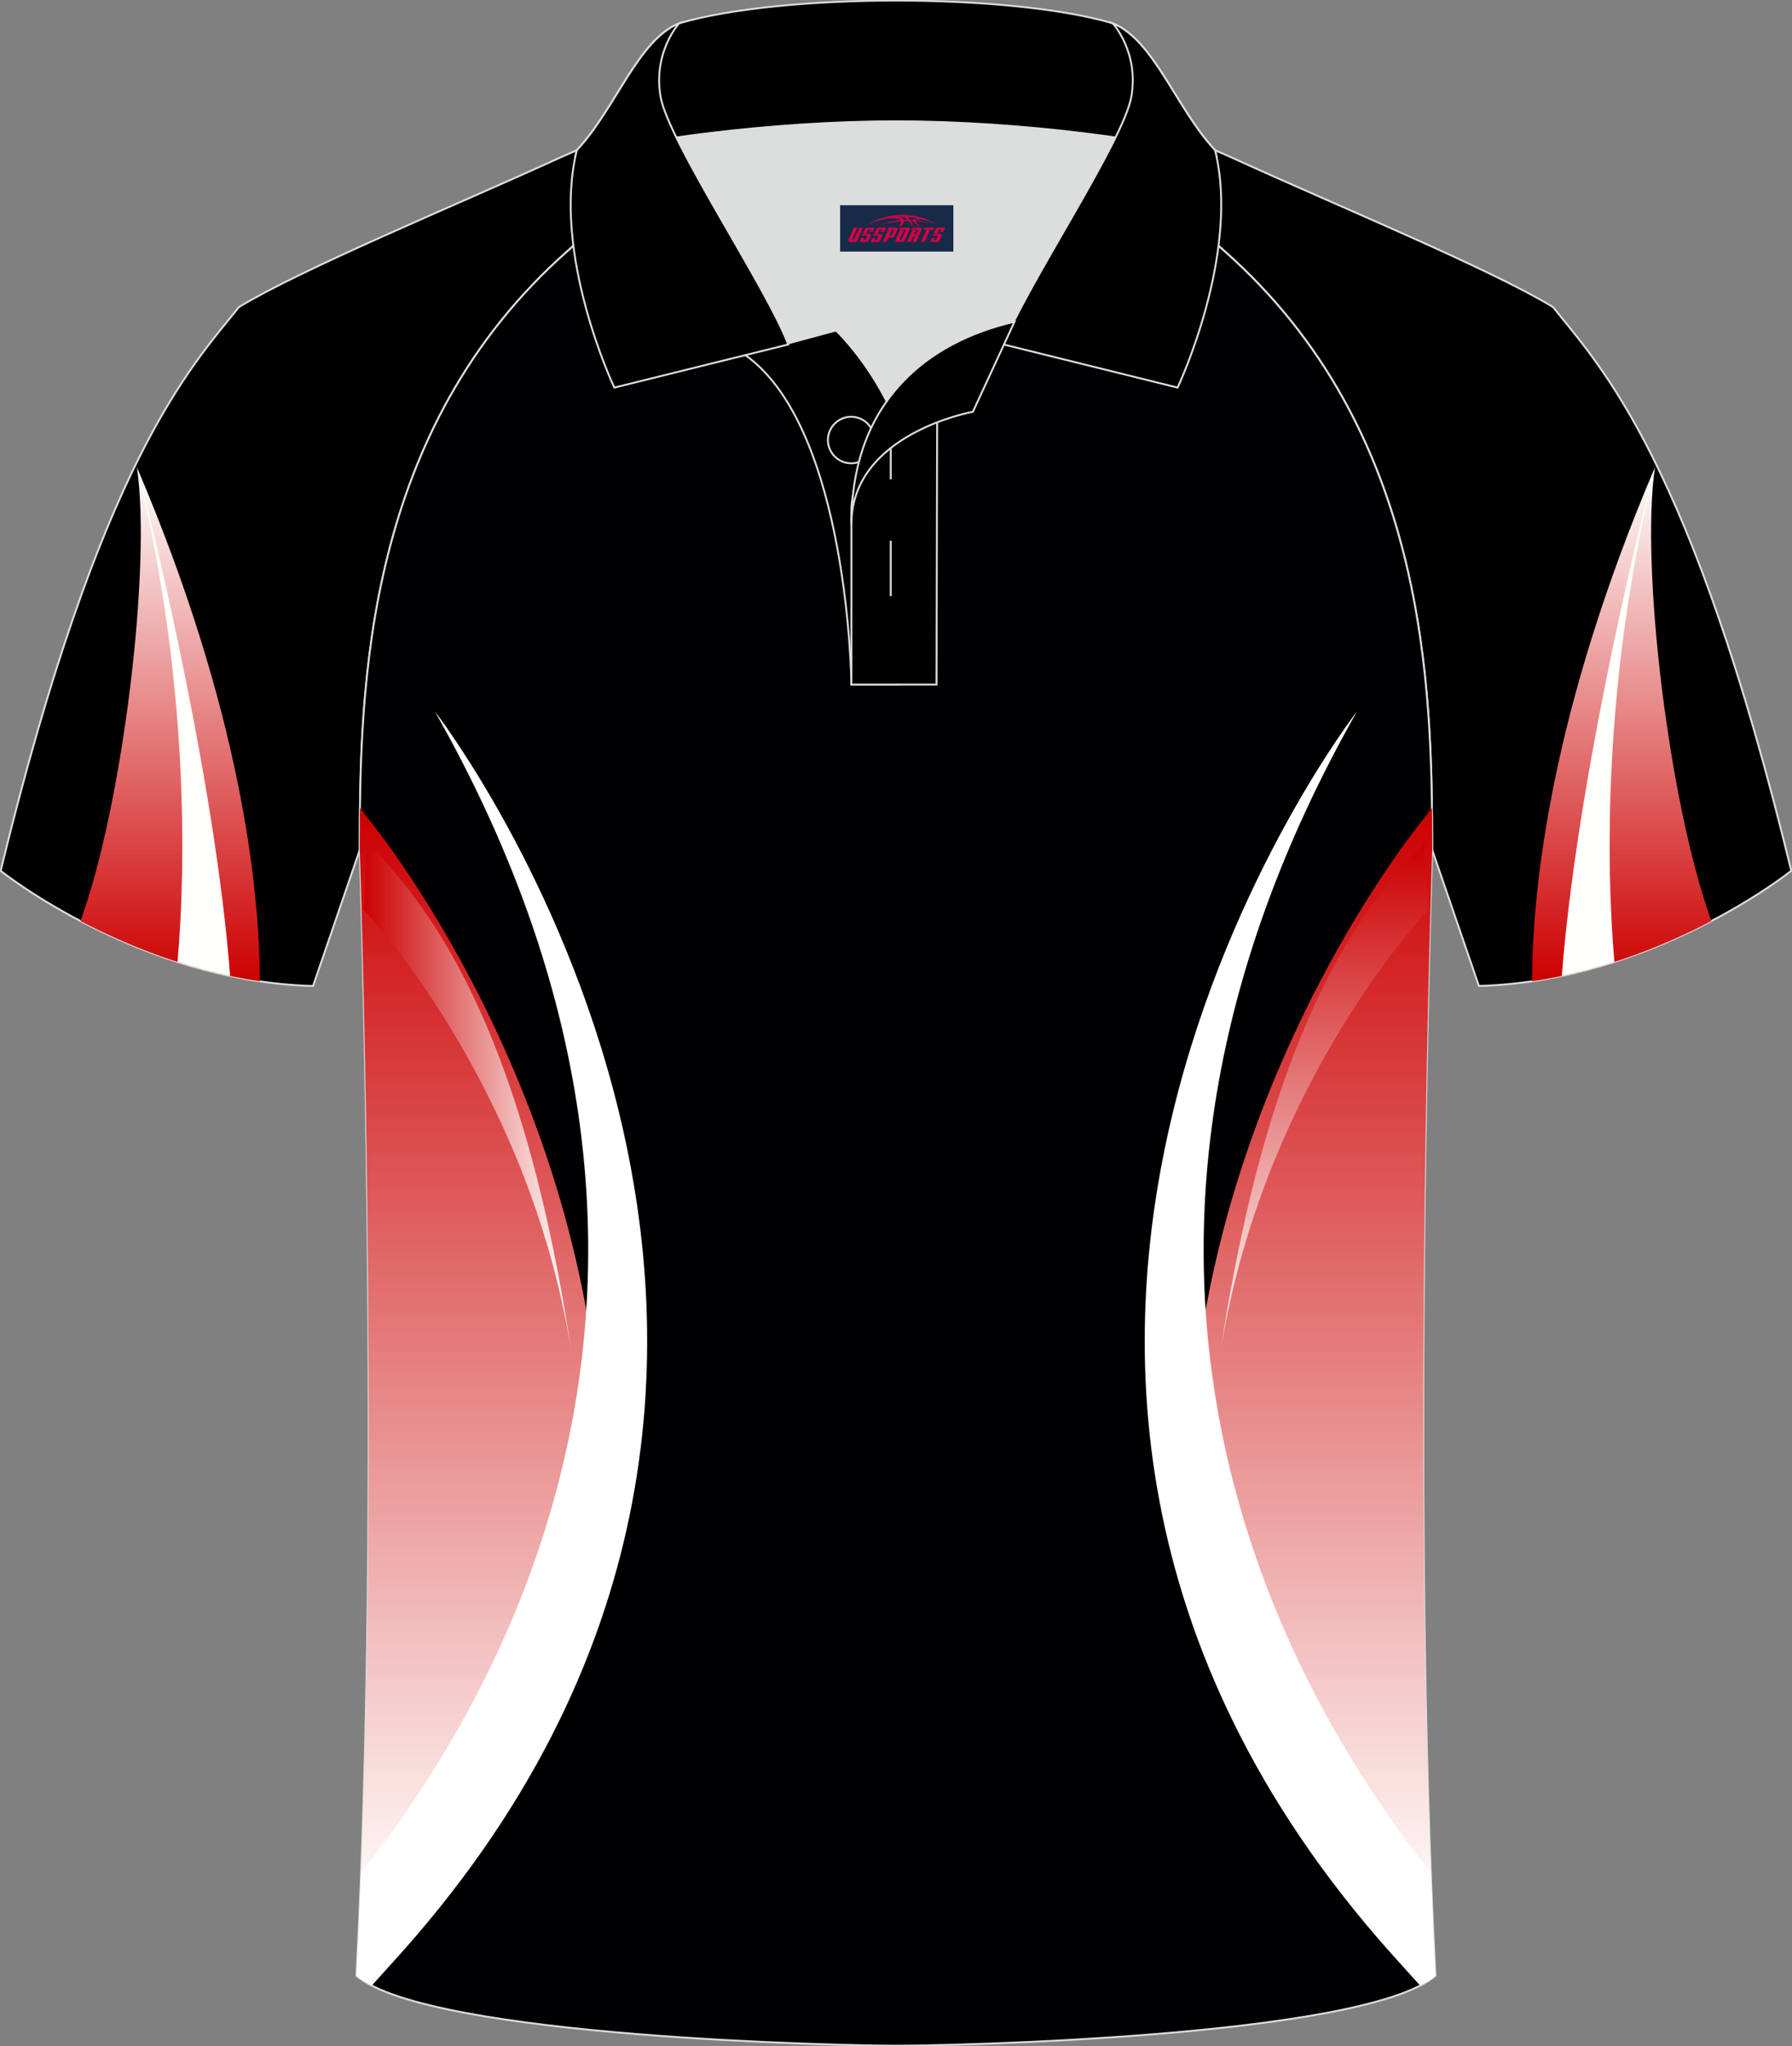 <?xml version="1.0" encoding="utf-8"?>
<!-- Generator: Adobe Illustrator 24.0.0, SVG Export Plug-In . SVG Version: 6.00 Build 0)  -->
<svg xmlns="http://www.w3.org/2000/svg" xmlns:xlink="http://www.w3.org/1999/xlink" version="1.1" id="图层_1" x="0px" y="0px" width="379.8px" height="433.5px" viewBox="0 0 379.8 433.5" enable-background="new 0 0 379.8 433.5" xml:space="preserve">
<rect x="0" y="0" width="379.8" height="433.5" fill="#808080" stroke="none"/>
<g>
	
		<path fill-rule="evenodd" clip-rule="evenodd" fill="#000001" stroke="#DCDDDD" stroke-width="0.4" stroke-miterlimit="22.926" d="   M133.09,27.74c-4.32,1.37-9.2,3.29-15.06,5.95C96.09,43.71,64.34,56.78,50.66,65.03C40.42,77.83,21.3,97.45,0.14,184.48   c0,0,29.19,23.38,66.21,24.4c0,0,7.16-20.82,9.9-28.84c0-34.68,1.03-88.85,44.05-126.87c8.01-7.36,28.69-19.88,41.87-26.31   L133.09,27.74z"/>
	<g>
		
			<linearGradient id="SVGID_1_" gradientUnits="userSpaceOnUse" x1="36.075" y1="-19.015" x2="36.075" y2="-127.885" gradientTransform="matrix(1 0 0 -1 0 80)">
			<stop offset="0" style="stop-color:#FEFFFE"/>
			<stop offset="1" style="stop-color:#CD0001"/>
		</linearGradient>
		<path fill-rule="evenodd" clip-rule="evenodd" fill="url(#SVGID_1_)" d="M29.03,99.01C51.01,150.56,55,187.93,55.08,207.88    c-15.09-2.22-28.32-7.68-38.02-12.77C26.02,170.48,32.12,120.2,29.03,99.01L29.03,99.01z"/>
		<path fill-rule="evenodd" clip-rule="evenodd" fill="#FFFFFB" d="M29.5,100.59c3.72,14.21,16.2,66.28,19.28,106.16    c-3.88-0.82-7.6-1.83-11.15-2.96c1.76-20.29,2.37-59.02-8.19-103.07L29.5,100.59z"/>
	</g>
	
		<path fill-rule="evenodd" clip-rule="evenodd" fill="#000001" stroke="#DCDDDD" stroke-width="0.4" stroke-miterlimit="22.926" d="   M246.69,27.74c4.32,1.37,9.2,3.29,15.06,5.95c21.94,10.02,53.7,23.08,67.38,31.34c10.24,12.8,29.36,32.42,50.52,119.44   c0,0-29.19,23.38-66.21,24.4c0,0-7.16-20.82-9.9-28.84c0-34.68-1.03-88.85-44.05-126.87c-8.01-7.36-28.69-19.88-41.87-26.31   L246.69,27.74z"/>
	<g>
		
			<linearGradient id="SVGID_2_" gradientUnits="userSpaceOnUse" x1="343.715" y1="-19.015" x2="343.715" y2="-127.885" gradientTransform="matrix(1 0 0 -1 0 80)">
			<stop offset="0" style="stop-color:#FEFFFE"/>
			<stop offset="1" style="stop-color:#CD0001"/>
		</linearGradient>
		<path fill-rule="evenodd" clip-rule="evenodd" fill="url(#SVGID_2_)" d="M350.75,99.01c-21.98,51.55-25.97,88.92-26.05,108.87    c15.09-2.22,28.32-7.68,38.02-12.77C353.76,170.48,347.66,120.2,350.75,99.01L350.75,99.01z"/>
		<path fill-rule="evenodd" clip-rule="evenodd" fill="#FFFFFB" d="M350.29,100.59c-3.72,14.21-16.2,66.28-19.28,106.16    c3.88-0.82,7.6-1.83,11.15-2.96c-1.76-20.29-2.37-59.02,8.19-103.07L350.29,100.59z"/>
	</g>
	
		<path fill-rule="evenodd" clip-rule="evenodd" fill="#000002" stroke="#DCDDDD" stroke-width="0.4" stroke-miterlimit="22.926" d="   M76.25,180.04c0,0.08,4.68,137.18-0.7,238.51c15.6,13.15,104.62,14.84,114.34,14.82c9.72,0.03,98.74-1.67,114.34-14.82   c-5.38-101.35-0.7-238.49-0.7-238.51l0,0c0-34.68-1.03-88.85-44.05-126.87c-7.66-7.03-26.88-18.77-40.06-25.42l-59.04-0.01   c-13.19,6.64-32.42,18.39-40.08,25.43C77.28,91.19,76.25,145.36,76.25,180.04L76.25,180.04z"/>
	<g>
		<g>
			<g>
				
					<linearGradient id="SVGID_3_" gradientUnits="userSpaceOnUse" x1="101.905" y1="-325.795" x2="101.905" y2="-91.205" gradientTransform="matrix(1 0 0 -1 0 80)">
					<stop offset="0" style="stop-color:#FFFFFE"/>
					<stop offset="1" style="stop-color:#CC0001"/>
				</linearGradient>
				<path fill-rule="evenodd" clip-rule="evenodd" fill="url(#SVGID_3_)" d="M76.16,405.79l7.14-12.01l44.34-85.24      c-2.3-66.15-35.7-116.48-46.36-130.9c-1.17-1.58-3.11-4.06-4.55-5.89l-0.44-0.55c-0.04,3.06-0.04,6.01-0.04,8.84l0,0      C76.25,180.12,80.54,306.1,76.16,405.79z"/>
				
					<linearGradient id="SVGID_4_" gradientUnits="userSpaceOnUse" x1="121.075" y1="-152.415" x2="77.005" y2="-152.415" gradientTransform="matrix(1 0 0 -1 0 80)">
					<stop offset="0" style="stop-color:#FFFFFD"/>
					<stop offset="1" style="stop-color:#CC0002"/>
				</linearGradient>
				<path fill-rule="evenodd" clip-rule="evenodd" fill="url(#SVGID_4_)" d="M121.07,286.06c-7.06-46.33-19.69-84.6-43.12-107.3      L77,192.65C76.99,192.65,111.8,228.89,121.07,286.06z"/>
			</g>
			<path fill-rule="evenodd" clip-rule="evenodd" fill="#FFFFFF" d="M78.8,420.63c1.51-1.66,3.82-4.24,4.08-4.53     c116.47-127.33,9.27-265.42,9.27-265.42c64.84,114.22,17.99,202.75-13.97,243.9c-0.21,0.26-0.81,0.98-1.65,1.99     c-0.28,7.46-0.61,14.82-0.99,21.98C76.41,419.28,77.51,419.97,78.8,420.63z"/>
		</g>
		<g>
			<g>
				
					<linearGradient id="SVGID_5_" gradientUnits="userSpaceOnUse" x1="277.885" y1="-325.795" x2="277.885" y2="-91.205" gradientTransform="matrix(1 0 0 -1 0 80)">
					<stop offset="0" style="stop-color:#FFFFFE"/>
					<stop offset="1" style="stop-color:#CC0001"/>
				</linearGradient>
				<path fill-rule="evenodd" clip-rule="evenodd" fill="url(#SVGID_5_)" d="M303.63,405.79l-7.14-12.01l-44.34-85.24      c2.3-66.15,35.7-116.48,46.36-130.9c1.17-1.58,3.11-4.06,4.55-5.89l0.44-0.55c0.04,3.06,0.04,6.02,0.04,8.84l0,0      C303.54,180.06,299.24,306.08,303.63,405.79z"/>
				
					<linearGradient id="SVGID_6_" gradientUnits="userSpaceOnUse" x1="280.75" y1="-206.065" x2="280.75" y2="-98.765" gradientTransform="matrix(1 0 0 -1 0 80)">
					<stop offset="0" style="stop-color:#FFFFFD"/>
					<stop offset="1" style="stop-color:#CC0002"/>
				</linearGradient>
				<path fill-rule="evenodd" clip-rule="evenodd" fill="url(#SVGID_6_)" d="M258.71,286.06c7.06-46.33,19.69-84.6,43.12-107.3      l0.95,13.89C302.79,192.65,267.98,228.89,258.71,286.06z"/>
			</g>
			<path fill-rule="evenodd" clip-rule="evenodd" fill="#FFFFFF" d="M300.98,420.63c-1.51-1.66-3.82-4.24-4.08-4.53     c-116.47-127.33-9.28-265.42-9.28-265.42c-64.84,114.22-17.99,202.75,13.97,243.9c0.21,0.26,0.81,0.98,1.65,1.99     c0.28,7.47,0.61,14.82,0.99,21.99C303.38,419.28,302.27,419.97,300.98,420.63z"/>
		</g>
	</g>
	<g>
		<g>
			<path fill-rule="evenodd" clip-rule="evenodd" fill="#DCDDDD" d="M187.91,85.03c6.44-9.11,16.35-14.37,26.94-16.84     c5.24-10.64,16.09-27.82,21.62-39.14c-26.77-6.51-66.39-6.51-93.16,0c6.43,13.14,20,34.17,23.66,43.71l10.22-2.75     C177.19,70,183.19,75.68,187.91,85.03z"/>
			<path fill-rule="evenodd" clip-rule="evenodd" stroke="#DCDDDD" stroke-width="0.4" stroke-miterlimit="22.926" d="M157.93,75.2     l19.26-5.19c0,0,11.75,11.1,15.3,27.84s-1.86,47.18-1.86,47.18h-10.18C180.45,145.02,179.92,90.77,157.93,75.2z"/>
			<path fill-rule="evenodd" clip-rule="evenodd" stroke="#DCDDDD" stroke-width="0.4" stroke-miterlimit="22.926" d="     M180.45,107.48v37.54h18.04l0.14-60.77C189.79,87.16,180.94,98.69,180.45,107.48z"/>
			<path fill-rule="evenodd" clip-rule="evenodd" stroke="#DCDDDD" stroke-width="0.4" stroke-miterlimit="22.926" d="     M121.97,33.03c13.39-3.26,40.91-7.33,67.92-7.33c27,0,54.53,4.07,67.92,7.33l-0.28-1.2C249.3,23.05,244.6,8.5,235.84,4.94     c-10.94-3.22-28.44-4.82-45.95-4.82s-35.01,1.61-45.95,4.82c-8.77,3.57-13.47,18.11-21.69,26.89L121.97,33.03z"/>
			<path fill-rule="evenodd" clip-rule="evenodd" stroke="#DCDDDD" stroke-width="0.4" stroke-miterlimit="22.926" d="M143.94,4.94     c0,0-5.58,6.05-3.94,15.53c1.63,9.49,22.57,40.53,27.06,52.51l-36.86,9.13c0,0-13.39-28.22-7.95-50.28     C130.48,23.05,135.18,8.5,143.94,4.94z"/>
			<path fill-rule="evenodd" clip-rule="evenodd" stroke="#DCDDDD" stroke-width="0.4" stroke-miterlimit="22.926" d="M235.84,4.94     c0,0,5.58,6.05,3.94,15.53c-1.63,9.49-22.57,40.53-27.06,52.51l36.86,9.13c0,0,13.39-28.22,7.95-50.28     C249.31,23.05,244.6,8.5,235.84,4.94z"/>
			<path fill="none" stroke="#DCDDDD" stroke-width="0.4" stroke-miterlimit="22.926" d="M180.4,98.15c2.72,0,4.93-2.21,4.93-4.93     c0-2.71-2.21-4.93-4.93-4.93c-2.72,0-4.93,2.21-4.93,4.93C175.47,95.93,177.69,98.15,180.4,98.15z"/>
			
				<line fill="none" stroke="#DCDDDD" stroke-width="0.4" stroke-miterlimit="22.926" x1="188.79" y1="114.55" x2="188.79" y2="126.3"/>
			
				<line fill="none" stroke="#DCDDDD" stroke-width="0.4" stroke-miterlimit="22.926" x1="188.79" y1="89.79" x2="188.79" y2="101.54"/>
			<path fill-rule="evenodd" clip-rule="evenodd" stroke="#DCDDDD" stroke-width="0.4" stroke-miterlimit="22.926" d="     M215.01,68.16l-8.81,19.07c0,0-25.75,4.58-25.75,23.82C180.45,84.87,196.73,72.36,215.01,68.16z"/>
		</g>
		
	</g>
</g>
<g id="tag_logo">
	<rect y="43.48" fill="#162B48" width="24" height="9.818" x="178.06"/>
	<g>
		<path fill="#D30044" d="M194.02,46.67l0.005-0.011c0.131-0.311,1.085-0.262,2.351,0.071c0.715,0.24,1.44,0.54,2.193,0.9    c-0.218-0.147-0.447-0.289-0.682-0.42l0.011,0.005l-0.011-0.005c-1.478-0.845-3.218-1.418-5.1-1.62    c-1.282-0.115-1.658-0.082-2.411-0.055c-2.449,0.142-4.68,0.905-6.458,2.095c1.26-0.638,2.722-1.075,4.195-1.336    c1.467-0.18,2.476-0.033,2.771,0.344c-1.691,0.175-3.469,0.633-4.555,1.075c1.156-0.338,2.967-0.665,4.647-0.813    c0.016,0.251-0.115,0.567-0.415,0.96h0.475c0.376-0.382,0.584-0.725,0.595-1.004c0.333-0.022,0.66-0.033,0.971-0.033    C192.85,47.11,193.06,47.46,193.26,47.85h0.262c-0.125-0.344-0.295-0.687-0.518-1.036c0.207,0,0.393,0.005,0.567,0.011    c0.104,0.267,0.496,0.66,1.058,1.025h0.245c-0.442-0.365-0.753-0.753-0.835-1.004c1.047,0.065,1.696,0.224,2.885,0.513    C195.84,46.93,195.1,46.76,194.02,46.67z M191.58,46.58c-0.164-0.295-0.655-0.485-1.402-0.551    c0.464-0.033,0.922-0.055,1.364-0.055c0.311,0.147,0.589,0.344,0.84,0.589C192.12,46.56,191.85,46.57,191.58,46.58z M193.56,46.63c-0.224-0.016-0.458-0.027-0.715-0.044c-0.147-0.202-0.311-0.398-0.502-0.6c0.082,0,0.164,0.005,0.24,0.011    c0.72,0.033,1.429,0.125,2.138,0.273C194.05,46.23,193.67,46.39,193.56,46.63z"/>
		<path fill="#D30044" d="M180.98,48.21L179.81,50.76C179.63,51.13,179.9,51.27,180.38,51.27l0.873,0.005    c0.115,0,0.251-0.049,0.327-0.175l1.342-2.891H182.14L180.92,50.84H180.75c-0.147,0-0.185-0.033-0.147-0.125l1.156-2.504H180.98L180.98,48.21z M182.84,49.56h1.271c0.36,0,0.584,0.125,0.442,0.425L184.08,51.02C183.98,51.24,183.71,51.27,183.48,51.27H182.56c-0.267,0-0.442-0.136-0.349-0.333l0.235-0.513h0.742L183.01,50.8C182.99,50.85,183.03,50.86,183.09,50.86h0.18    c0.082,0,0.125-0.016,0.147-0.071l0.376-0.813c0.011-0.022,0.011-0.044-0.055-0.044H182.67L182.84,49.56L182.84,49.56z M183.66,49.49h-0.78l0.475-1.025c0.098-0.218,0.338-0.256,0.578-0.256H185.38L184.99,49.05L184.21,49.17l0.262-0.562H184.18c-0.082,0-0.12,0.016-0.147,0.071L183.66,49.49L183.66,49.49z M185.25,49.56L185.08,49.93h1.069c0.06,0,0.06,0.016,0.049,0.044    L185.82,50.79C185.8,50.84,185.76,50.86,185.68,50.86H185.5c-0.055,0-0.104-0.011-0.082-0.06l0.175-0.376H184.85L184.62,50.94C184.52,51.13,184.7,51.27,184.97,51.27h0.916c0.24,0,0.502-0.033,0.605-0.251l0.475-1.031c0.142-0.3-0.082-0.425-0.442-0.425H185.25L185.25,49.56z M186.06,49.49l0.371-0.818c0.022-0.055,0.06-0.071,0.147-0.071h0.295L186.61,49.16l0.791-0.115l0.387-0.845H186.34c-0.24,0-0.48,0.038-0.578,0.256L185.29,49.49L186.06,49.49L186.06,49.49z M188.46,49.95h0.278c0.087,0,0.153-0.022,0.202-0.115    l0.496-1.075c0.033-0.076-0.011-0.12-0.125-0.12H187.91l0.431-0.431h1.522c0.355,0,0.485,0.153,0.393,0.355l-0.676,1.445    c-0.06,0.125-0.175,0.333-0.644,0.327l-0.649-0.005L187.85,51.27H187.07l1.178-2.558h0.785L188.46,49.95L188.46,49.95z     M191.05,50.76c-0.022,0.049-0.06,0.076-0.142,0.076h-0.191c-0.082,0-0.109-0.027-0.082-0.076l0.944-2.051h-0.785l-0.987,2.138    c-0.125,0.273,0.115,0.415,0.453,0.415h0.72c0.327,0,0.649-0.071,0.769-0.322l1.085-2.384c0.093-0.202-0.06-0.355-0.415-0.355    h-1.533l-0.431,0.431h1.38c0.115,0,0.164,0.033,0.131,0.104L191.05,50.76L191.05,50.76z M193.77,49.63h0.278    c0.087,0,0.158-0.022,0.202-0.115l0.344-0.753c0.033-0.076-0.011-0.12-0.125-0.12h-1.402l0.425-0.431h1.527    c0.355,0,0.485,0.153,0.393,0.355l-0.529,1.124c-0.044,0.093-0.147,0.18-0.393,0.18c0.224,0.011,0.256,0.158,0.175,0.327    l-0.496,1.075h-0.785l0.54-1.167c0.022-0.055-0.005-0.087-0.104-0.087h-0.235L193,51.27h-0.785l1.178-2.558h0.785L193.77,49.63L193.77,49.63z M196.34,48.72L195.16,51.27h0.785l1.184-2.558H196.34L196.34,48.72z M197.85,48.65l0.202-0.431h-2.1l-0.295,0.431    H197.85L197.85,48.65z M197.83,49.56h1.271c0.36,0,0.584,0.125,0.442,0.425l-0.475,1.031c-0.104,0.218-0.371,0.251-0.605,0.251    h-0.916c-0.267,0-0.442-0.136-0.349-0.333l0.235-0.513h0.742L198,50.8c-0.022,0.049,0.022,0.06,0.082,0.06h0.18    c0.082,0,0.125-0.016,0.147-0.071l0.376-0.813c0.011-0.022,0.011-0.044-0.049-0.044h-1.069L197.83,49.56L197.83,49.56z     M198.64,49.49H197.86l0.475-1.025c0.098-0.218,0.338-0.256,0.578-0.256h1.451l-0.387,0.845l-0.791,0.115l0.262-0.562h-0.295    c-0.082,0-0.12,0.016-0.147,0.071L198.64,49.49z"/>
	</g>
</g>
</svg>